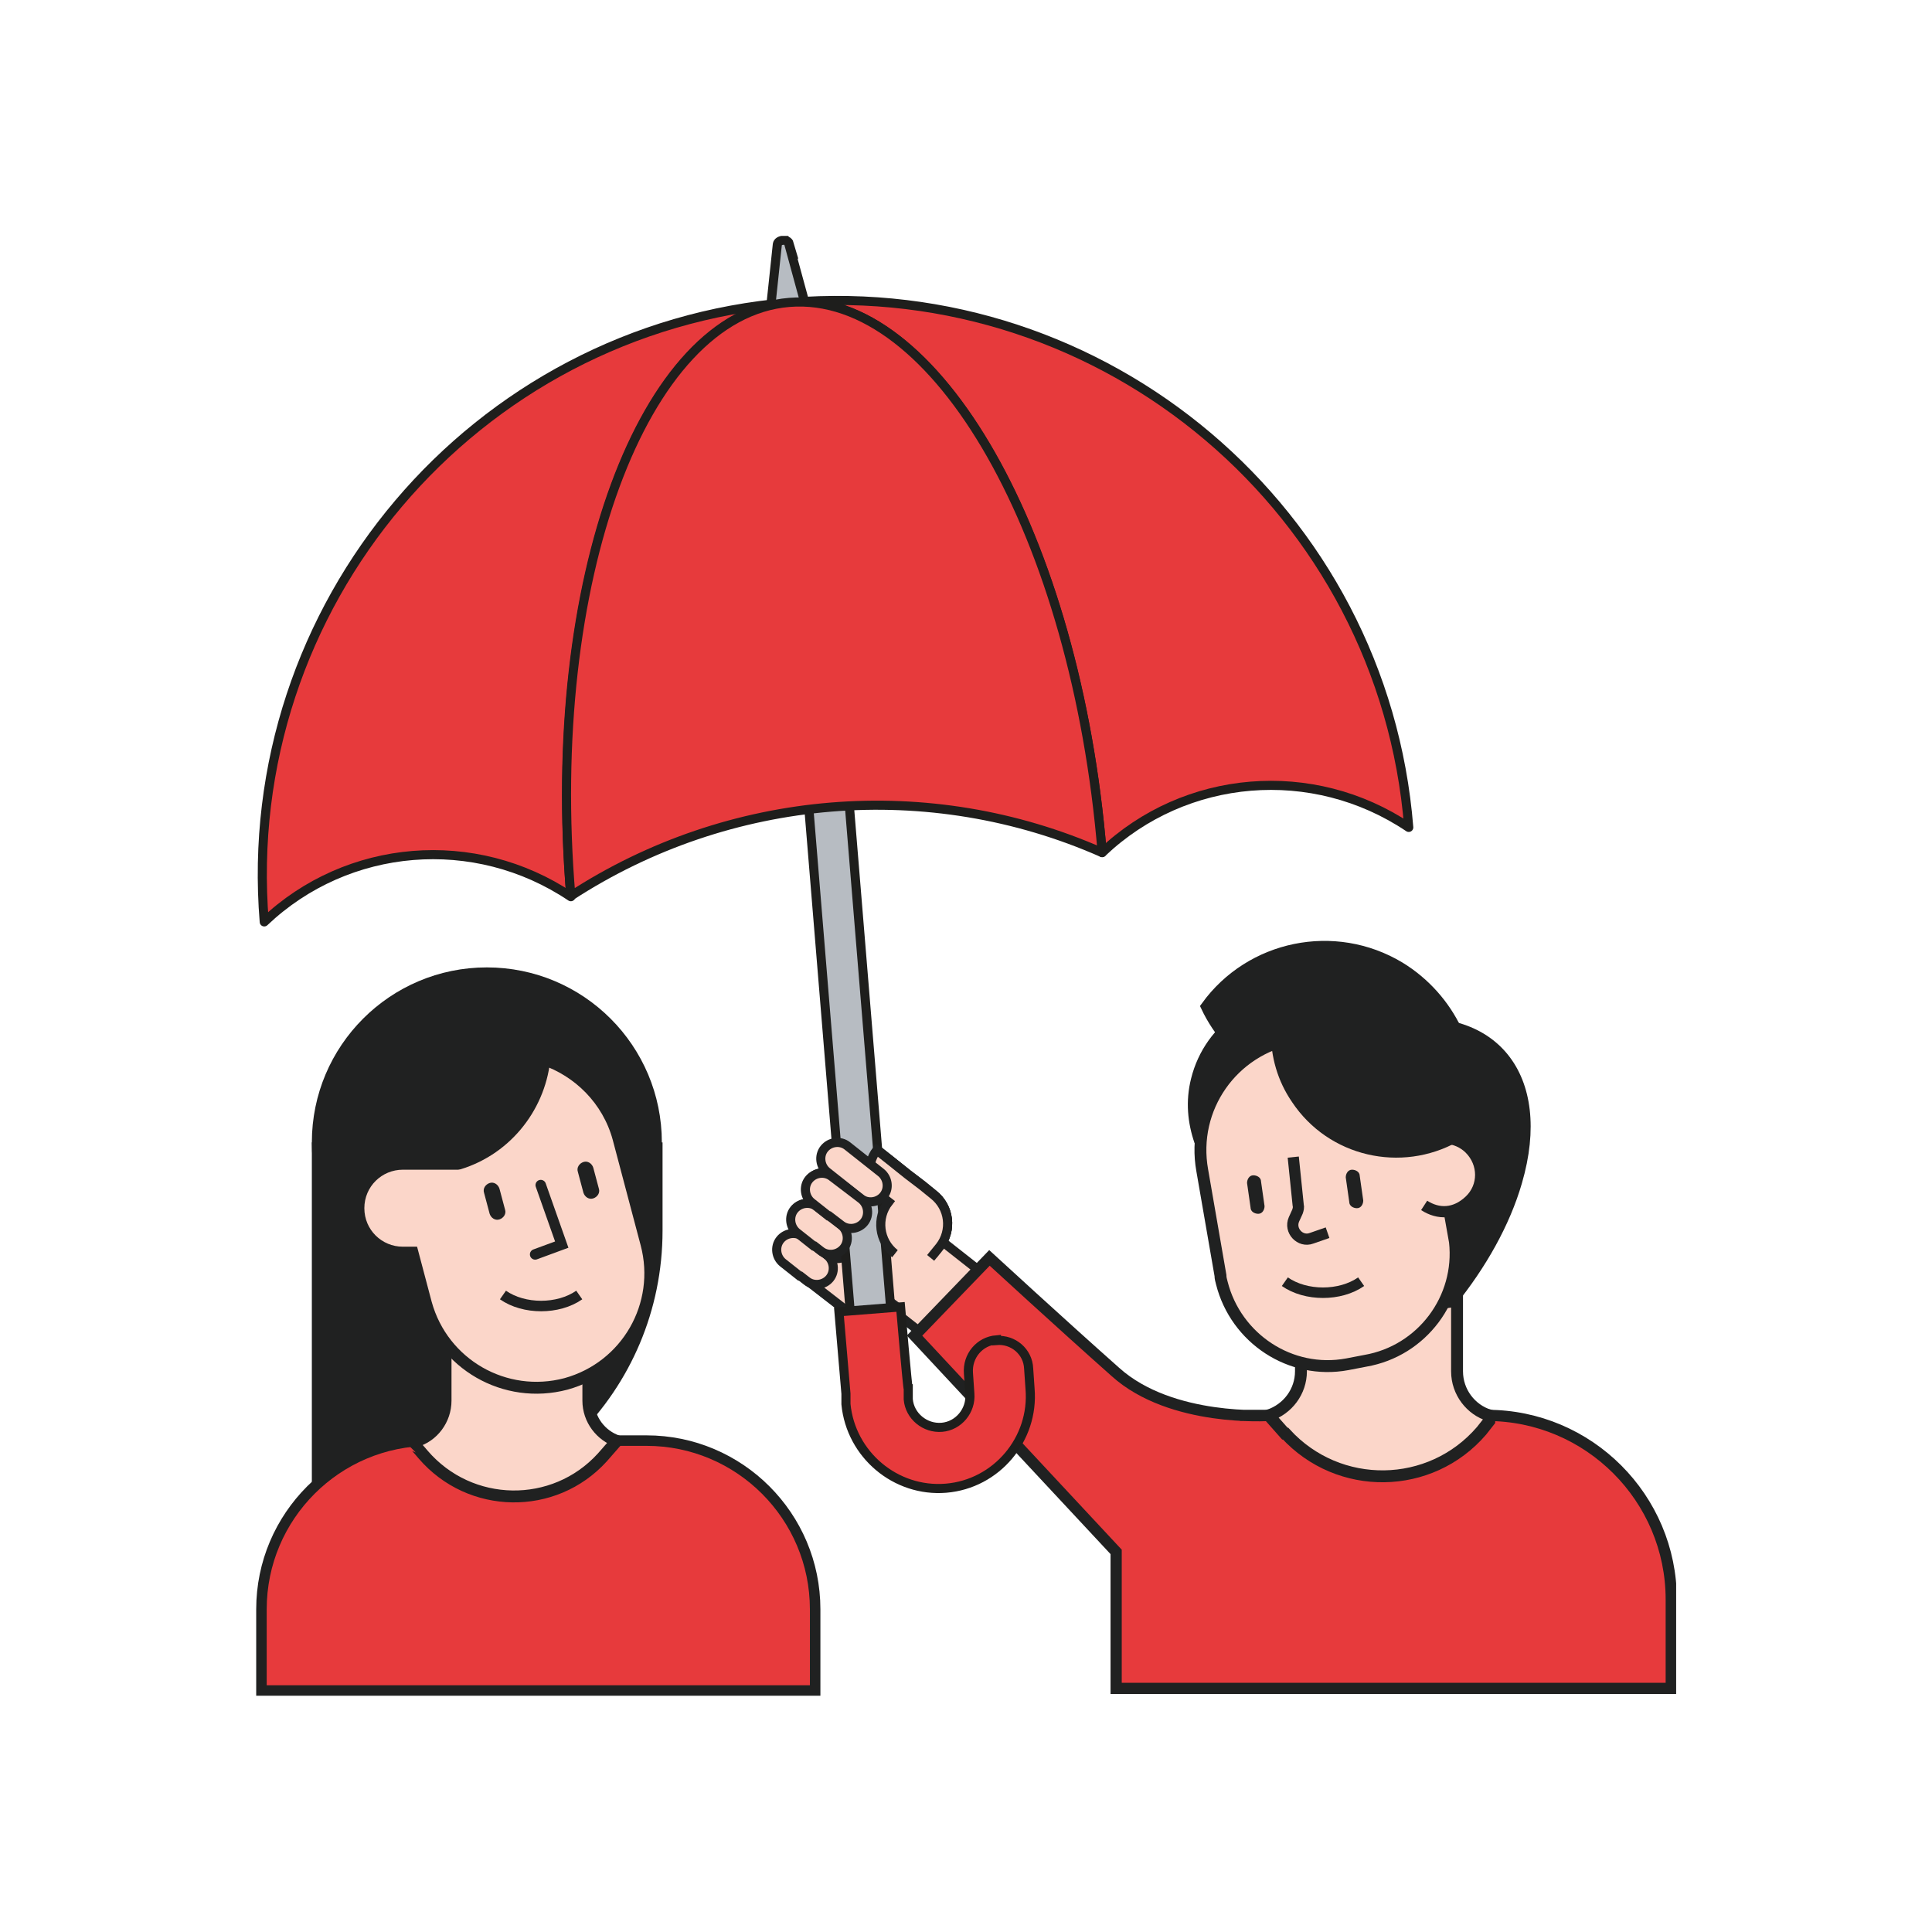 <svg width="276" height="276" viewBox="0 0 276 276" fill="none" xmlns="http://www.w3.org/2000/svg">
<g clip-path="url(#clip0_6030_2411)">
<path d="M44.55 163.2H94.65V175.8C94.65 198.7 76.15 217.2 53.25 217.2H44.55V163.2Z" fill="#202121"/>
<path d="M69.55 188.2C83.357 188.2 94.55 177.007 94.55 163.2C94.55 149.393 83.357 138.2 69.55 138.2C55.743 138.2 44.55 149.393 44.55 163.2C44.55 177.007 55.743 188.2 69.55 188.2Z" fill="#202121"/>
<path d="M61.35 205.8H92.35C105.65 205.8 116.45 216.6 116.45 229.9V241.5H37.35V229.9C37.35 216.6 48.15 205.8 61.45 205.8H61.35Z" fill="#E73A3C" stroke="#202121" stroke-width="1.5"/>
<path fill-rule="evenodd" clip-rule="evenodd" d="M88.25 205.9C85.85 205.1 84.05 202.8 84.05 200.1V178.7H63.65V200.1C63.65 202.8 61.85 205.2 59.35 205.9V206.6C59.45 206.6 60.45 207.8 60.45 207.8C67.15 215.6 79.15 215.8 86.05 208.2L88.15 205.8L88.25 205.9Z" fill="#FBD6C9" stroke="#202121" stroke-width="1.7" stroke-linecap="square" stroke-linejoin="bevel"/>
<path fill-rule="evenodd" clip-rule="evenodd" d="M77.65 151.3C82.65 153 86.85 157.1 88.35 162.6L92.35 177.7C94.65 186.4 89.55 195.3 80.85 197.7C72.15 200 63.25 194.9 60.85 186.2L56.85 171.1C56.45 169.5 56.25 167.9 56.35 166.4C59.15 167.1 62.05 167.1 64.95 166.4C72.05 164.5 76.95 158.4 77.75 151.5L77.65 151.3Z" fill="#FBD6C9" stroke="#202121" stroke-width="1.7" stroke-miterlimit="10"/>
<path d="M67.05 167.1H57.55C54.55 167.1 52.05 169.5 52.05 172.6C52.05 175.7 54.55 178.1 57.55 178.1H67.05C70.05 178.1 72.55 175.7 72.55 172.6C72.55 169.5 70.05 167.1 67.05 167.1Z" fill="#FBD6C9"/>
<path d="M83.35 166C82.75 166.2 82.35 166.8 82.55 167.4L83.35 170.4C83.55 171 84.15 171.4 84.75 171.2C85.35 171 85.75 170.4 85.55 169.8L84.75 166.8C84.55 166.2 83.95 165.8 83.35 166Z" fill="#202121"/>
<path d="M69.95 169C69.35 169.2 68.95 169.8 69.15 170.4L69.95 173.4C70.15 174 70.75 174.4 71.35 174.2C71.95 174 72.35 173.4 72.15 172.8L71.35 169.8C71.15 169.2 70.55 168.8 69.95 169Z" fill="#202121"/>
<path d="M77.25 169.3L80.25 177.8L76.45 179.2" stroke="#202121" stroke-width="1.5" stroke-miterlimit="10" stroke-linecap="round"/>
<path d="M82.75 185C79.75 187.1 74.85 187.1 71.85 185H82.75Z" fill="#FBD6C9"/>
<path d="M82.75 185C79.75 187.1 74.85 187.1 71.85 185" stroke="#202121" stroke-width="1.5" stroke-miterlimit="10"/>
<path d="M112.75 43.2C67.65 46.9 34.05 86.6 37.75 131.7C49.65 120.4 67.85 118.9 81.55 128.1C77.85 83 91.85 45 112.75 43.3V43.2Z" fill="#E73A3C" stroke="#1E1E1C" stroke-width="1.3" stroke-linejoin="round"/>
<path d="M112.75 43.2C133.65 41.5 153.75 76.7 157.45 121.8C169.35 110.5 187.55 109 201.25 118.2C197.65 73.1 157.95 39.5 112.85 43.2H112.75Z" fill="#E73A3C" stroke="#1E1E1C" stroke-width="1.3" stroke-linecap="square" stroke-linejoin="round"/>
<path d="M131.35 174.8L123.85 184.3L137.45 195L144.95 185.5L131.35 174.8Z" fill="#FBD6C9" stroke="#202121" stroke-width="1.3" stroke-miterlimit="10"/>
<path d="M132.95 179.7L133.65 178.8L134.25 178C136.05 175.7 135.65 172.4 133.35 170.6L131.75 169.3L129.65 167.7L127.15 165.7L125.25 164.2C124.75 164.8 124.45 165.5 124.35 166.2L122.75 165L121.15 165.6L117.95 172L116.65 175.5C114.75 178 111.55 180 113.95 181.9L120.15 186.7C122.65 188.6 126.15 188.2 128.15 185.7L132.95 179.5V179.7Z" fill="#FBD6C9" stroke="#202121" stroke-width="1.3" stroke-miterlimit="10"/>
<path d="M124.65 169.7L122.55 164.8L121.25 165.6L118.05 172L116.75 175.5C114.85 178 111.65 180 114.05 181.9L120.25 186.7C122.75 188.6 126.25 188.2 128.25 185.7L133.05 179.5L134.35 177.8" fill="#FBD6C9"/>
<path d="M124.65 169.7L122.55 164.8L121.25 165.6L118.05 172L116.75 175.5C114.85 178 111.65 180 114.05 181.9L120.25 186.7C122.75 188.6 125.45 189.3 127.35 186.8L133.05 179.5L134.35 177.8" stroke="#202121" stroke-width="1.3" stroke-miterlimit="10"/>
<path d="M125.95 181.7C123.65 179.9 120.35 180.3 118.55 182.6L125.95 181.7Z" fill="#FBD6C9"/>
<path d="M124.35 166.2L121.95 164.3C120.95 163.5 119.45 163.7 118.65 164.7C117.85 165.7 118.05 167.2 119.05 168L121.45 169.9L123.85 171.8C124.75 172.5 126.05 172.4 126.95 171.7" fill="#FBD6C9"/>
<path d="M124.35 166.2L121.95 164.3C120.95 163.5 119.45 163.7 118.65 164.7C117.85 165.7 118.05 167.2 119.05 168L121.45 169.9L123.85 171.8C124.75 172.5 126.05 172.4 126.95 171.7" stroke="#202121" stroke-width="1.3" stroke-miterlimit="10"/>
<path d="M118.55 173.6L120.95 175.5C121.95 176.3 123.45 176.1 124.25 175.1C125.05 174.1 124.85 172.6 123.85 171.8L121.45 169.9L119.05 168C118.05 167.2 116.55 167.4 115.75 168.4C114.95 169.4 115.15 170.9 116.15 171.7L118.55 173.6Z" fill="#FBD6C9" stroke="#202121" stroke-width="1.3" stroke-miterlimit="10"/>
<path d="M114.35 182.3L115.25 183C116.25 183.8 117.75 183.6 118.55 182.6C119.35 181.6 119.15 180.1 118.15 179.3L117.25 178.6L114.75 176.7C113.75 175.9 112.25 176.1 111.45 177.1C110.65 178.1 110.85 179.6 111.85 180.4L114.25 182.3H114.35Z" fill="#FBD6C9" stroke="#202121" stroke-width="1.3" stroke-miterlimit="10"/>
<path d="M133.65 178.8L134.25 178C136.05 175.7 135.65 172.4 133.35 170.6L131.75 169.3L129.65 167.7L127.15 165.7L125.25 164.2C123.65 166.3 123.95 169.3 126.05 170.9L126.95 171.6C125.15 173.9 125.55 177.2 127.85 179" stroke="#202121" stroke-width="1.3" stroke-miterlimit="10"/>
<path d="M116.45 178L118.15 179.3C119.15 180.1 120.65 179.9 121.45 178.9C122.25 177.9 122.05 176.4 121.05 175.6L119.35 174.3L116.85 172.4C115.85 171.6 114.35 171.8 113.55 172.8C112.75 173.8 112.95 175.3 113.95 176.1L116.35 178H116.45Z" fill="#FBD6C9" stroke="#202121" stroke-width="1.3" stroke-miterlimit="10"/>
<path d="M132.25 178.5L126.45 184.6L130.25 187.5L136.05 181.4L132.25 178.5Z" fill="#FBD6C9"/>
<path d="M181.35 202.2C181.35 202.2 167.35 203.2 159.35 196C151.35 188.9 141.35 179.7 141.35 179.7L130.65 190.8L159.45 221.7V241.2H238.75V228.5C238.75 214 226.95 202.2 212.45 202.2H177.15" fill="#E73A3C"/>
<path d="M181.35 202.2C181.35 202.2 167.35 203.2 159.35 196C151.35 188.9 141.35 179.7 141.35 179.7L130.65 190.8L159.45 221.7V241.2H238.75V228.5C238.75 214 226.95 202.2 212.45 202.2H177.15" stroke="#202121" stroke-width="1.6" stroke-miterlimit="10"/>
<path fill-rule="evenodd" clip-rule="evenodd" d="M183.65 204.8C191.25 213.1 204.35 212.9 211.65 204.4L212.75 203V202.2C210.15 201.4 208.15 198.9 208.15 195.9V172.5H185.85V195.9C185.85 198.8 183.95 201.3 181.25 202.2L183.55 204.8H183.65Z" fill="#FBD6C9" stroke="#202121" stroke-width="1.7"/>
<path d="M199.25 179.4C195.95 181.7 190.65 181.7 187.35 179.4H199.25Z" fill="#FBD6C9"/>
<path d="M199.95 138.2C203.55 140.4 206.35 143.6 208.05 147.2C201.75 155.9 189.75 158.4 180.45 152.8C176.85 150.6 174.05 147.4 172.35 143.8C178.65 135.1 190.65 132.6 199.95 138.2Z" fill="#202121" stroke="#202121" stroke-width="1.6" stroke-miterlimit="10"/>
<path d="M170.15 154.1C169.35 157.3 169.65 160.4 170.65 163.3C178.75 164.6 186.55 159.5 188.55 151.4C189.35 148.2 189.05 145.1 188.05 142.2C179.95 140.9 172.15 146 170.15 154.1Z" fill="#202121"/>
<path d="M189.45 163.8C191.15 157.9 194.55 151.9 198.85 146.6C213.15 144.2 221.05 153.7 216.65 168.8C214.95 174.7 211.55 180.7 207.25 186C192.95 188.4 185.05 178.9 189.45 163.8Z" fill="#202121" stroke="#202121" stroke-width="1.6" stroke-miterlimit="10"/>
<path fill-rule="evenodd" clip-rule="evenodd" d="M184.95 148.3C176.05 149.9 170.15 158.3 171.75 167.2L174.35 182.2C174.35 182.6 174.45 182.9 174.55 183.3C176.55 191.2 184.35 196.4 192.45 194.9L195.05 194.4C203.15 193 208.75 185.5 207.85 177.4L204.15 156.6C203.05 150.4 197.05 146.2 190.85 147.3L184.75 148.4L184.95 148.3Z" fill="#FBD6C9" stroke="#202121" stroke-width="1.7"/>
<path d="M206.15 173.2C209.188 173.2 211.65 170.738 211.65 167.7C211.65 164.662 209.188 162.2 206.15 162.2C203.113 162.2 200.65 164.662 200.65 167.7C200.65 170.738 203.113 173.2 206.15 173.2Z" fill="#FBD6C9"/>
<path d="M206.65 162.6C207.85 162.7 209.05 163.2 209.95 164.1C212.05 166.2 212.05 169.5 209.95 171.5C207.85 173.5 205.45 173.5 203.45 172.2" stroke="#202121" stroke-width="1.6"/>
<path d="M189.65 176.1L187.35 176.9C185.75 177.5 184.15 175.8 184.85 174.2L185.35 173.1C185.45 172.8 185.55 172.5 185.45 172.1L184.75 165.3" stroke="#202121" stroke-width="1.6" stroke-miterlimit="10"/>
<path d="M178.15 169L178.65 172.5C178.65 173.1 179.25 173.4 179.75 173.4C180.35 173.4 180.65 172.8 180.65 172.3L180.15 168.8C180.15 168.2 179.55 167.9 179.05 167.9C178.45 167.9 178.15 168.5 178.15 169Z" fill="#202121"/>
<path d="M192.25 168.2L192.75 171.7C192.75 172.3 193.35 172.6 193.85 172.6C194.45 172.6 194.75 172 194.75 171.5L194.25 168C194.25 167.4 193.65 167.1 193.15 167.1C192.55 167.1 192.25 167.7 192.25 168.2Z" fill="#202121"/>
<path d="M204.95 152.9C206.95 155.8 207.85 159.1 207.85 162.4C200.15 166.7 190.25 164.5 185.25 157C183.25 154.1 182.35 150.8 182.35 147.5C190.05 143.2 199.95 145.4 204.95 152.9Z" fill="#202121" stroke="#202121" stroke-width="1.6" stroke-miterlimit="10"/>
<path d="M194.45 183.1C191.45 185.2 186.55 185.2 183.55 183.1" stroke="#202121" stroke-width="1.5" stroke-miterlimit="10"/>
<path d="M112.75 34.8C112.55 34.1 111.15 34.2 111.05 34.9L109.85 46.2L110.35 52L116.15 51.5L115.65 45.7L112.65 34.7L112.75 34.8Z" fill="#B7BCC2" stroke="#1E1E1C" stroke-width="1.3" stroke-miterlimit="10"/>
<path d="M120.203 101.311L114.423 101.786L121.838 191.982L127.619 191.507L120.203 101.311Z" fill="#B7BCC2" stroke="#1E1E1C" stroke-width="1.3" stroke-miterlimit="10"/>
<path d="M142.35 191.4C139.95 191.6 138.15 193.7 138.35 196.2L138.55 199.1C138.75 201.5 136.95 203.7 134.55 203.9C132.15 204.1 129.95 202.3 129.75 199.9V198.4C129.65 198.4 128.65 186.7 128.65 186.7L119.85 187.4L120.85 199.1V200.6C121.55 207.8 127.95 213.2 135.15 212.6C142.35 212 147.75 205.6 147.15 198.4L146.95 195.5C146.85 193.1 144.75 191.3 142.35 191.5V191.4Z" fill="#E73A3C" stroke="#1E1E1C" stroke-width="1.3" stroke-miterlimit="10"/>
<path d="M112.75 43.2C91.85 44.9 77.75 83 81.55 128C104.15 113.3 132.75 110.9 157.45 121.8C153.75 76.7 133.75 41.5 112.75 43.2Z" fill="#E73A3C" stroke="#1E1E1C" stroke-width="1.3" stroke-linecap="square" stroke-linejoin="round"/>
<path d="M132.95 179.7L134.25 178.1C136.05 175.8 135.65 172.5 133.35 170.7L131.75 169.4L129.65 167.8L127.15 165.8L125.25 164.3C123.65 166.4 123.95 169.4 126.05 171L126.95 171.7C125.15 174 125.55 177.3 127.85 179.1" fill="#FBD6C9"/>
<path d="M132.95 179.7L134.25 178.1C136.05 175.8 135.65 172.5 133.35 170.7L131.75 169.4L129.65 167.8L127.15 165.8L125.25 164.3C123.65 166.4 123.95 169.4 126.05 171L126.95 171.7C125.15 174 125.55 177.3 127.85 179.1" stroke="#202121" stroke-width="1.3" stroke-miterlimit="10"/>
<path d="M120.55 169.3L122.95 171.2C123.95 172 125.45 171.8 126.25 170.8C127.05 169.8 126.85 168.3 125.85 167.5L123.45 165.6L121.05 163.7C120.05 162.9 118.55 163.1 117.75 164.1C116.95 165.1 117.15 166.6 118.15 167.4L120.55 169.3Z" fill="#FBD6C9" stroke="#202121" stroke-width="1.3" stroke-miterlimit="10"/>
<path d="M116.35 178L117.25 178.7C118.25 179.5 119.75 179.3 120.55 178.3C121.35 177.3 121.15 175.8 120.15 175L119.25 174.3L116.75 172.4C115.75 171.6 114.25 171.8 113.45 172.8C112.65 173.8 112.85 175.3 113.85 176.1L116.25 178H116.35Z" fill="#FBD6C9" stroke="#202121" stroke-width="1.3" stroke-miterlimit="10"/>
<path d="M118.45 173.7L120.15 175C121.15 175.8 122.65 175.6 123.45 174.6C124.25 173.6 124.05 172.1 123.05 171.3L121.35 170L118.85 168.1C117.85 167.3 116.35 167.5 115.55 168.5C114.75 169.5 114.95 171 115.95 171.8L118.35 173.7H118.45Z" fill="#FBD6C9" stroke="#202121" stroke-width="1.3" stroke-miterlimit="10"/>
</g>
<defs>
<clipPath id="clip0_6030_2411">
<rect width="202.9" height="208.6" fill="white" transform="translate(36.55 33.7)"/>
</clipPath>
</defs>
</svg>
